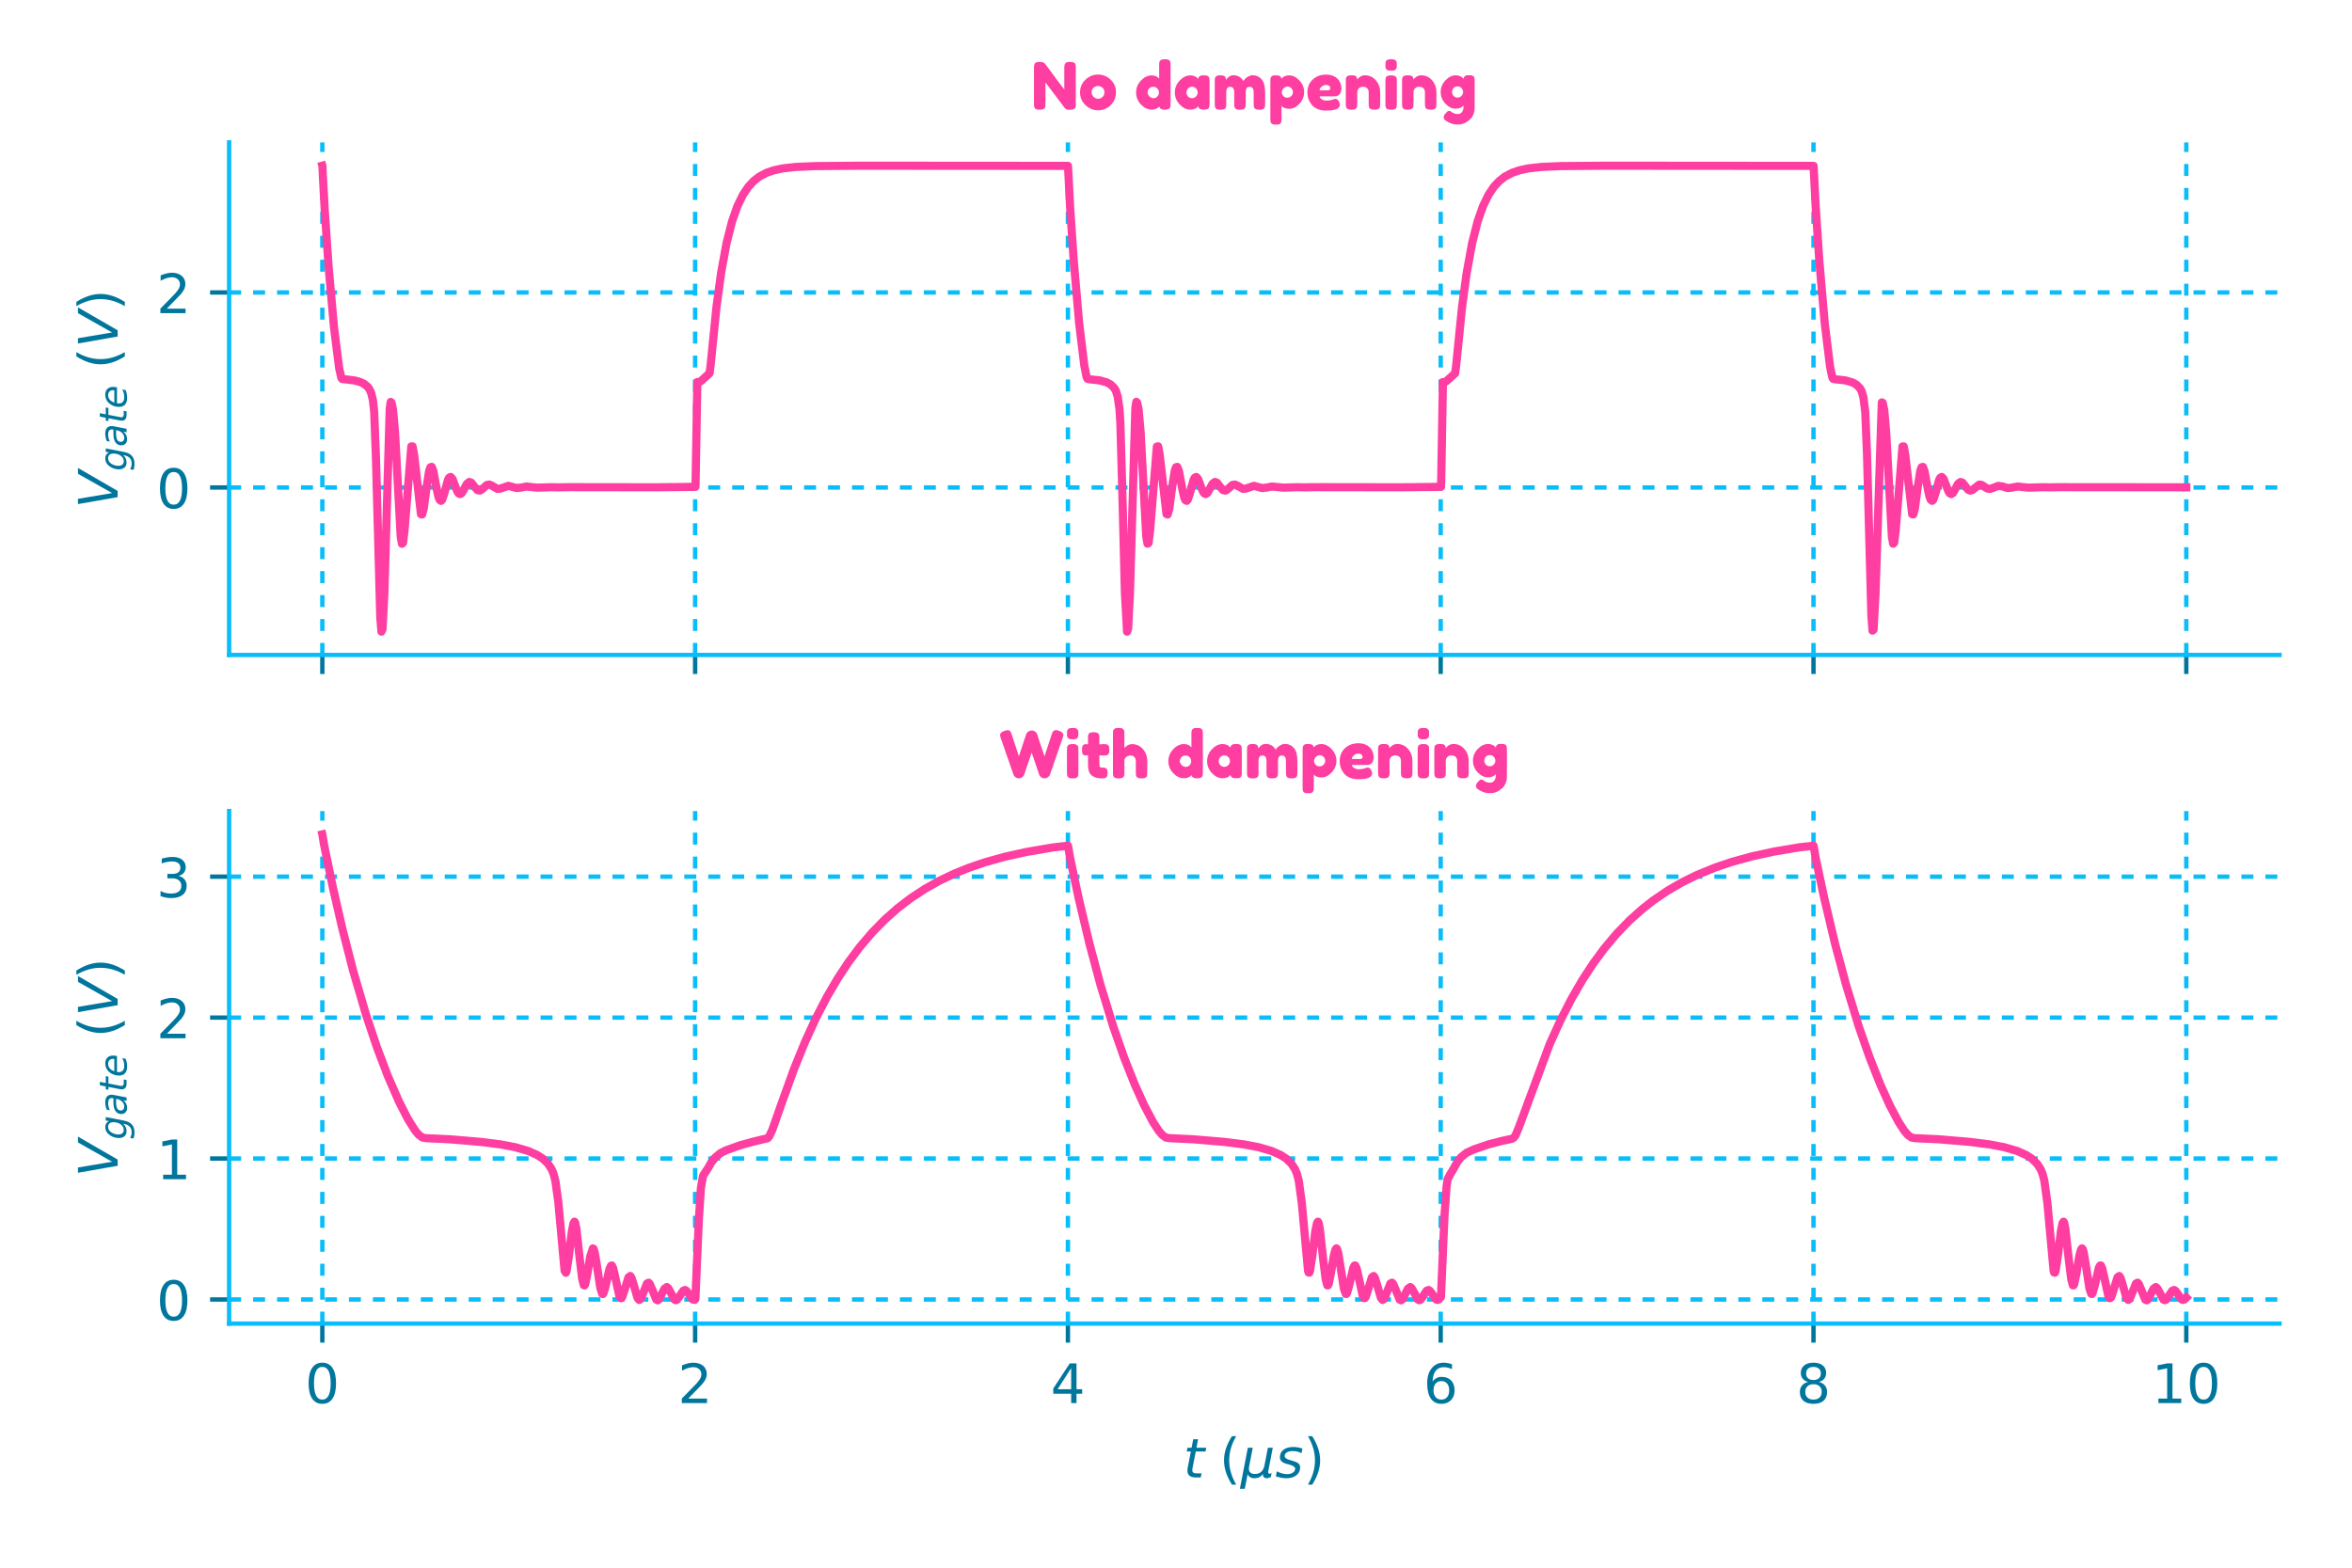 <?xml version="1.0" encoding="utf-8" standalone="no"?>
<!DOCTYPE svg PUBLIC "-//W3C//DTD SVG 1.1//EN"
  "http://www.w3.org/Graphics/SVG/1.1/DTD/svg11.dtd">
<!-- Created with matplotlib (http://matplotlib.org/) -->
<svg height="288pt" version="1.1" viewBox="0 0 432 288" width="432pt" xmlns="http://www.w3.org/2000/svg" xmlns:xlink="http://www.w3.org/1999/xlink">
 <defs>
  <style type="text/css">
*{stroke-linecap:butt;stroke-linejoin:round;}
  </style>
 </defs>
 <g id="figure_1">
  <g id="patch_1">
   <path d="M 0 288 
L 432 288 
L 432 0 
L 0 0 
z
" style="fill:#ffffff;"/>
  </g>
  <g id="axes_1">
   <g id="patch_2">
    <path d="M 42.086 120.32 
L 418.68 120.32 
L 418.68 26.16 
L 42.086 26.16 
z
" style="fill:#ffffff;"/>
   </g>
   <g id="matplotlib.axis_1">
    <g id="xtick_1">
     <g id="line2d_1">
      <path clip-path="url(#pffe7941796)" d="M 59.204 120.32 
L 59.204 26.16 
" style="fill:none;stroke:#08bdf9;stroke-dasharray:2.2,2.2;stroke-dashoffset:0;stroke-width:0.8;"/>
     </g>
     <g id="line2d_2">
      <defs>
       <path d="M 0 0 
L 0 3.5 
" id="m368118d4a5" style="stroke:#01769d;stroke-width:0.8;"/>
      </defs>
      <g>
       <use style="fill:#01769d;stroke:#01769d;stroke-width:0.8;" x="59.204" xlink:href="#m368118d4a5" y="120.32"/>
      </g>
     </g>
    </g>
    <g id="xtick_2">
     <g id="line2d_3">
      <path clip-path="url(#pffe7941796)" d="M 127.676 120.32 
L 127.676 26.16 
" style="fill:none;stroke:#08bdf9;stroke-dasharray:2.2,2.2;stroke-dashoffset:0;stroke-width:0.8;"/>
     </g>
     <g id="line2d_4">
      <g>
       <use style="fill:#01769d;stroke:#01769d;stroke-width:0.8;" x="127.676" xlink:href="#m368118d4a5" y="120.32"/>
      </g>
     </g>
    </g>
    <g id="xtick_3">
     <g id="line2d_5">
      <path clip-path="url(#pffe7941796)" d="M 196.147 120.32 
L 196.147 26.16 
" style="fill:none;stroke:#08bdf9;stroke-dasharray:2.2,2.2;stroke-dashoffset:0;stroke-width:0.8;"/>
     </g>
     <g id="line2d_6">
      <g>
       <use style="fill:#01769d;stroke:#01769d;stroke-width:0.8;" x="196.147" xlink:href="#m368118d4a5" y="120.32"/>
      </g>
     </g>
    </g>
    <g id="xtick_4">
     <g id="line2d_7">
      <path clip-path="url(#pffe7941796)" d="M 264.619 120.32 
L 264.619 26.16 
" style="fill:none;stroke:#08bdf9;stroke-dasharray:2.2,2.2;stroke-dashoffset:0;stroke-width:0.8;"/>
     </g>
     <g id="line2d_8">
      <g>
       <use style="fill:#01769d;stroke:#01769d;stroke-width:0.8;" x="264.619" xlink:href="#m368118d4a5" y="120.32"/>
      </g>
     </g>
    </g>
    <g id="xtick_5">
     <g id="line2d_9">
      <path clip-path="url(#pffe7941796)" d="M 333.09 120.32 
L 333.09 26.16 
" style="fill:none;stroke:#08bdf9;stroke-dasharray:2.2,2.2;stroke-dashoffset:0;stroke-width:0.8;"/>
     </g>
     <g id="line2d_10">
      <g>
       <use style="fill:#01769d;stroke:#01769d;stroke-width:0.8;" x="333.09" xlink:href="#m368118d4a5" y="120.32"/>
      </g>
     </g>
    </g>
    <g id="xtick_6">
     <g id="line2d_11">
      <path clip-path="url(#pffe7941796)" d="M 401.562 120.32 
L 401.562 26.16 
" style="fill:none;stroke:#08bdf9;stroke-dasharray:2.2,2.2;stroke-dashoffset:0;stroke-width:0.8;"/>
     </g>
     <g id="line2d_12">
      <g>
       <use style="fill:#01769d;stroke:#01769d;stroke-width:0.8;" x="401.562" xlink:href="#m368118d4a5" y="120.32"/>
      </g>
     </g>
    </g>
   </g>
   <g id="matplotlib.axis_2">
    <g id="ytick_1">
     <g id="line2d_13">
      <path clip-path="url(#pffe7941796)" d="M 42.086 89.554 
L 418.68 89.554 
" style="fill:none;stroke:#08bdf9;stroke-dasharray:2.2,2.2;stroke-dashoffset:0;stroke-width:0.8;"/>
     </g>
     <g id="line2d_14">
      <defs>
       <path d="M 0 0 
L -3.5 0 
" id="me614ab69d6" style="stroke:#01769d;stroke-width:0.8;"/>
      </defs>
      <g>
       <use style="fill:#01769d;stroke:#01769d;stroke-width:0.8;" x="42.086" xlink:href="#me614ab69d6" y="89.554"/>
      </g>
     </g>
     <g id="text_1">
      <!-- 0 -->
      <defs>
       <path d="M 31.781 66.406 
Q 24.172 66.406 20.328 58.906 
Q 16.5 51.422 16.5 36.375 
Q 16.5 21.391 20.328 13.891 
Q 24.172 6.391 31.781 6.391 
Q 39.453 6.391 43.281 13.891 
Q 47.125 21.391 47.125 36.375 
Q 47.125 51.422 43.281 58.906 
Q 39.453 66.406 31.781 66.406 
M 31.781 74.219 
Q 44.047 74.219 50.516 64.516 
Q 56.984 54.828 56.984 36.375 
Q 56.984 17.969 50.516 8.266 
Q 44.047 -1.422 31.781 -1.422 
Q 19.531 -1.422 13.062 8.266 
Q 6.594 17.969 6.594 36.375 
Q 6.594 54.828 13.062 64.516 
Q 19.531 74.219 31.781 74.219 
" id="DejaVuSans-30"/>
      </defs>
      <g style="fill:#01769d;" transform="translate(28.724 93.353)scale(0.1 -0.1)">
       <use xlink:href="#DejaVuSans-30"/>
      </g>
     </g>
    </g>
    <g id="ytick_2">
     <g id="line2d_15">
      <path clip-path="url(#pffe7941796)" d="M 42.086 53.727 
L 418.68 53.727 
" style="fill:none;stroke:#08bdf9;stroke-dasharray:2.2,2.2;stroke-dashoffset:0;stroke-width:0.8;"/>
     </g>
     <g id="line2d_16">
      <g>
       <use style="fill:#01769d;stroke:#01769d;stroke-width:0.8;" x="42.086" xlink:href="#me614ab69d6" y="53.727"/>
      </g>
     </g>
     <g id="text_2">
      <!-- 2 -->
      <defs>
       <path d="M 19.188 8.297 
L 53.609 8.297 
L 53.609 0 
L 7.328 0 
L 7.328 8.297 
Q 12.938 14.109 22.625 23.891 
Q 32.328 33.688 34.812 36.531 
Q 39.547 41.844 41.422 45.531 
Q 43.312 49.219 43.312 52.781 
Q 43.312 58.594 39.234 62.25 
Q 35.156 65.922 28.609 65.922 
Q 23.969 65.922 18.812 64.312 
Q 13.672 62.703 7.812 59.422 
L 7.812 69.391 
Q 13.766 71.781 18.938 73 
Q 24.125 74.219 28.422 74.219 
Q 39.75 74.219 46.484 68.547 
Q 53.219 62.891 53.219 53.422 
Q 53.219 48.922 51.531 44.891 
Q 49.859 40.875 45.406 35.406 
Q 44.188 33.984 37.641 27.219 
Q 31.109 20.453 19.188 8.297 
" id="DejaVuSans-32"/>
      </defs>
      <g style="fill:#01769d;" transform="translate(28.724 57.526)scale(0.1 -0.1)">
       <use xlink:href="#DejaVuSans-32"/>
      </g>
     </g>
    </g>
    <g id="text_3">
     <!-- $V_{gate}\;(V)$ -->
     <defs>
      <path d="M 20.609 0 
L 7.812 72.906 
L 17.484 72.906 
L 28.078 10.203 
L 63.484 72.906 
L 74.219 72.906 
L 32.078 0 
z
" id="DejaVuSans-Oblique-56"/>
      <path d="M 59.625 54.688 
L 50.297 6.781 
Q 47.609 -7.125 40.016 -13.953 
Q 32.422 -20.797 19.578 -20.797 
Q 14.844 -20.797 10.781 -20.094 
Q 6.734 -19.391 3.219 -17.922 
L 4.891 -9.188 
Q 8.203 -11.328 11.906 -12.344 
Q 15.625 -13.375 19.828 -13.375 
Q 28.375 -13.375 33.859 -8.703 
Q 39.359 -4.047 41.109 4.688 
L 41.891 8.797 
Q 38.141 4.5 33.156 2.25 
Q 28.172 0 22.406 0 
Q 14.109 0 9.344 5.484 
Q 4.594 10.984 4.594 20.609 
Q 4.594 28.172 7.469 35.422 
Q 10.359 42.672 15.578 48.297 
Q 19.047 52 23.656 54 
Q 28.266 56 33.297 56 
Q 38.812 56 42.906 53.438 
Q 47.016 50.875 49.031 46.188 
L 50.594 54.688 
z
M 46.094 34.625 
Q 46.094 41.266 42.969 44.875 
Q 39.844 48.484 34.078 48.484 
Q 30.516 48.484 27.297 47.062 
Q 24.078 45.656 21.781 43.109 
Q 18.062 38.922 15.984 33.234 
Q 13.922 27.547 13.922 21.484 
Q 13.922 14.75 17.062 11.125 
Q 20.219 7.516 26.125 7.516 
Q 34.672 7.516 40.375 15.25 
Q 46.094 23 46.094 34.625 
" id="DejaVuSans-Oblique-67"/>
      <path d="M 53.719 31.203 
L 47.609 0 
L 38.625 0 
L 40.281 8.297 
Q 36.328 3.422 31.266 1 
Q 26.219 -1.422 20.016 -1.422 
Q 13.031 -1.422 8.562 2.844 
Q 4.109 7.125 4.109 13.812 
Q 4.109 23.391 11.75 28.953 
Q 19.391 34.516 32.812 34.516 
L 45.312 34.516 
L 45.797 36.922 
Q 45.906 37.312 45.953 37.766 
Q 46 38.234 46 39.203 
Q 46 43.562 42.453 45.969 
Q 38.922 48.391 32.516 48.391 
Q 28.125 48.391 23.5 47.266 
Q 18.891 46.141 14.016 43.891 
L 15.578 52.203 
Q 20.656 54.109 25.516 55.047 
Q 30.375 56 34.906 56 
Q 44.578 56 49.625 51.797 
Q 54.688 47.609 54.688 39.594 
Q 54.688 37.984 54.438 35.812 
Q 54.203 33.641 53.719 31.203 
M 44 27.484 
L 35.016 27.484 
Q 23.969 27.484 18.672 24.531 
Q 13.375 21.578 13.375 15.375 
Q 13.375 11.078 16.078 8.641 
Q 18.797 6.203 23.578 6.203 
Q 30.906 6.203 36.375 11.453 
Q 41.844 16.703 43.609 25.484 
z
" id="DejaVuSans-Oblique-61"/>
      <path d="M 42.281 54.688 
L 40.922 47.703 
L 23 47.703 
L 17.188 18.016 
Q 16.891 16.359 16.75 15.234 
Q 16.609 14.109 16.609 13.484 
Q 16.609 10.359 18.484 8.938 
Q 20.359 7.516 24.516 7.516 
L 33.594 7.516 
L 32.078 0 
L 23.484 0 
Q 15.484 0 11.547 3.125 
Q 7.625 6.25 7.625 12.594 
Q 7.625 13.719 7.766 15.062 
Q 7.906 16.406 8.203 18.016 
L 14.016 47.703 
L 6.391 47.703 
L 7.812 54.688 
L 15.281 54.688 
L 18.312 70.219 
L 27.297 70.219 
L 24.312 54.688 
z
" id="DejaVuSans-Oblique-74"/>
      <path d="M 48.094 32.234 
Q 48.25 33.016 48.312 33.844 
Q 48.391 34.672 48.391 35.5 
Q 48.391 41.453 44.891 44.922 
Q 41.406 48.391 35.406 48.391 
Q 28.719 48.391 23.578 44.156 
Q 18.453 39.938 15.828 32.172 
z
M 55.906 25.203 
L 14.109 25.203 
Q 13.812 23.344 13.719 22.266 
Q 13.625 21.188 13.625 20.406 
Q 13.625 13.625 17.797 9.906 
Q 21.969 6.203 29.594 6.203 
Q 35.453 6.203 40.672 7.516 
Q 45.906 8.844 50.391 11.375 
L 48.688 2.484 
Q 43.844 0.531 38.688 -0.438 
Q 33.547 -1.422 28.219 -1.422 
Q 16.844 -1.422 10.719 4.016 
Q 4.594 9.469 4.594 19.484 
Q 4.594 28.031 7.641 35.375 
Q 10.688 42.719 16.609 48.484 
Q 20.406 52.094 25.656 54.047 
Q 30.906 56 36.812 56 
Q 46.094 56 51.578 50.438 
Q 57.078 44.875 57.078 35.5 
Q 57.078 33.25 56.781 30.688 
Q 56.5 28.125 55.906 25.203 
" id="DejaVuSans-Oblique-65"/>
      <path d="M 31 75.875 
Q 24.469 64.656 21.281 53.656 
Q 18.109 42.672 18.109 31.391 
Q 18.109 20.125 21.312 9.062 
Q 24.516 -2 31 -13.188 
L 23.188 -13.188 
Q 15.875 -1.703 12.234 9.375 
Q 8.594 20.453 8.594 31.391 
Q 8.594 42.281 12.203 53.312 
Q 15.828 64.359 23.188 75.875 
z
" id="DejaVuSans-28"/>
      <path d="M 8.016 75.875 
L 15.828 75.875 
Q 23.141 64.359 26.781 53.312 
Q 30.422 42.281 30.422 31.391 
Q 30.422 20.453 26.781 9.375 
Q 23.141 -1.703 15.828 -13.188 
L 8.016 -13.188 
Q 14.5 -2 17.703 9.062 
Q 20.906 20.125 20.906 31.391 
Q 20.906 42.672 17.703 53.656 
Q 14.5 64.656 8.016 75.875 
" id="DejaVuSans-29"/>
     </defs>
     <g style="fill:#01769d;" transform="translate(21.623 93.39)rotate(-90)scale(0.1 -0.1)">
      <use transform="translate(0 0.125)" xlink:href="#DejaVuSans-Oblique-56"/>
      <use transform="translate(68.408 -16.281)scale(0.7)" xlink:href="#DejaVuSans-Oblique-67"/>
      <use transform="translate(112.842 -16.281)scale(0.7)" xlink:href="#DejaVuSans-Oblique-61"/>
      <use transform="translate(155.737 -16.281)scale(0.7)" xlink:href="#DejaVuSans-Oblique-74"/>
      <use transform="translate(183.184 -16.281)scale(0.7)" xlink:href="#DejaVuSans-Oblique-65"/>
      <use transform="translate(256.044 0.125)" xlink:href="#DejaVuSans-28"/>
      <use transform="translate(295.057 0.125)" xlink:href="#DejaVuSans-Oblique-56"/>
      <use transform="translate(363.465 0.125)" xlink:href="#DejaVuSans-29"/>
     </g>
    </g>
   </g>
   <g id="line2d_17">
    <path clip-path="url(#pffe7941796)" d="M 59.204 30.44 
L 59.227 30.523 
L 59.296 32.148 
L 59.634 38.464 
L 60.354 48.985 
L 61.357 60.24 
L 62.299 67.667 
L 62.688 69.409 
L 62.864 69.635 
L 63.483 69.694 
L 65.154 69.9 
L 66.157 70.174 
L 66.826 70.492 
L 67.495 71.026 
L 67.829 71.455 
L 68.163 72.147 
L 68.498 73.523 
L 68.729 75.675 
L 69.038 83.597 
L 69.85 113.409 
L 70.061 116.032 
L 70.254 115.616 
L 70.596 109.017 
L 71.585 75.095 
L 71.761 73.839 
L 71.905 73.947 
L 72.183 75.213 
L 72.564 79.5 
L 73.599 98.576 
L 73.83 99.895 
L 74.023 99.729 
L 74.301 97.451 
L 75.549 82.019 
L 75.778 82.004 
L 76.073 83.647 
L 77.321 94.46 
L 77.533 94.516 
L 77.823 93.466 
L 78.375 89.316 
L 78.835 86.45 
L 79.058 85.837 
L 79.297 85.773 
L 79.602 86.57 
L 80.139 89.462 
L 80.527 91.276 
L 80.736 91.802 
L 80.996 92.013 
L 81.187 91.855 
L 81.544 90.834 
L 82.287 88.137 
L 82.494 87.763 
L 82.769 87.616 
L 83.107 87.973 
L 83.64 89.397 
L 84.045 90.373 
L 84.261 90.655 
L 84.501 90.769 
L 84.821 90.571 
L 85.211 89.888 
L 85.743 88.897 
L 86.198 88.541 
L 86.57 88.669 
L 87.108 89.365 
L 87.699 90.039 
L 88.122 90.132 
L 88.519 89.899 
L 89.425 89.095 
L 89.883 89.017 
L 90.303 89.196 
L 91.361 89.808 
L 91.877 89.768 
L 93.385 89.254 
L 94.119 89.457 
L 94.87 89.66 
L 95.654 89.581 
L 96.725 89.378 
L 97.715 89.497 
L 98.742 89.587 
L 101.281 89.51 
L 102.634 89.533 
L 104.597 89.502 
L 106.77 89.505 
L 111.494 89.512 
L 120.521 89.524 
L 127.731 89.441 
L 127.774 87.924 
L 128.082 70.182 
L 128.126 70.201 
L 128.316 70.246 
L 128.73 70.025 
L 130.324 68.577 
L 130.531 66.997 
L 131.588 56.474 
L 132.444 50.159 
L 133.447 44.665 
L 134.45 40.706 
L 135.453 37.85 
L 136.456 35.79 
L 137.459 34.302 
L 138.462 33.228 
L 139.465 32.453 
L 140.802 31.743 
L 142.14 31.284 
L 143.811 30.93 
L 146.152 30.669 
L 149.829 30.509 
L 157.853 30.445 
L 196.163 30.472 
L 196.215 31.484 
L 196.541 37.856 
L 197.195 47.612 
L 198.198 59.253 
L 199.163 67.171 
L 199.582 69.281 
L 199.743 69.596 
L 200.087 69.675 
L 201.944 69.871 
L 203.281 70.246 
L 203.95 70.608 
L 204.619 71.238 
L 204.953 71.778 
L 205.287 72.83 
L 205.622 75.162 
L 205.792 77.893 
L 206.21 92.865 
L 206.616 108.852 
L 207.012 116.04 
L 207.205 115.537 
L 207.545 108.875 
L 208.539 74.958 
L 208.712 73.821 
L 208.851 73.949 
L 209.128 75.207 
L 209.495 79.273 
L 210.537 98.529 
L 210.766 99.882 
L 210.957 99.765 
L 211.239 97.511 
L 212.483 82.048 
L 212.717 81.999 
L 213.015 83.632 
L 214.252 94.432 
L 214.469 94.523 
L 214.763 93.486 
L 215.317 89.334 
L 215.773 86.475 
L 215.994 85.851 
L 216.237 85.772 
L 216.544 86.566 
L 217.1 89.556 
L 217.51 91.403 
L 217.719 91.876 
L 217.965 92.013 
L 218.147 91.828 
L 218.486 90.841 
L 219.244 88.105 
L 219.455 87.744 
L 219.734 87.624 
L 220.065 88.002 
L 220.709 89.745 
L 220.989 90.374 
L 221.208 90.657 
L 221.449 90.769 
L 221.767 90.568 
L 222.158 89.882 
L 222.693 88.888 
L 223.151 88.541 
L 223.521 88.675 
L 224.058 89.374 
L 224.651 90.044 
L 225.072 90.131 
L 225.467 89.896 
L 226.368 89.095 
L 226.827 89.017 
L 227.246 89.196 
L 228.3 89.807 
L 228.816 89.769 
L 230.325 89.254 
L 231.062 89.456 
L 231.798 89.658 
L 232.578 89.586 
L 233.579 89.383 
L 234.475 89.461 
L 235.674 89.588 
L 238.22 89.509 
L 239.585 89.533 
L 241.543 89.502 
L 243.715 89.505 
L 248.438 89.512 
L 257.465 89.524 
L 264.675 89.441 
L 264.717 87.925 
L 265.025 70.183 
L 265.069 70.2 
L 265.259 70.246 
L 265.673 70.025 
L 267.267 68.576 
L 267.475 66.994 
L 268.528 56.503 
L 269.381 50.197 
L 270.384 44.692 
L 271.387 40.726 
L 272.39 37.865 
L 273.393 35.8 
L 274.396 34.309 
L 275.399 33.233 
L 276.402 32.456 
L 277.74 31.746 
L 279.077 31.285 
L 280.749 30.931 
L 283.089 30.669 
L 286.767 30.509 
L 294.791 30.445 
L 333.107 30.475 
L 333.159 31.502 
L 333.491 37.962 
L 334.16 47.914 
L 335.163 59.47 
L 336.124 67.28 
L 336.536 69.311 
L 336.699 69.606 
L 337.056 69.677 
L 338.923 69.877 
L 340.26 70.261 
L 340.929 70.633 
L 341.597 71.284 
L 341.932 71.852 
L 342.266 73.026 
L 342.6 75.695 
L 342.921 83.406 
L 343.723 113.073 
L 343.929 115.852 
L 344.126 115.669 
L 344.475 109.239 
L 345.639 73.921 
L 345.805 74 
L 346.093 75.369 
L 346.457 79.597 
L 347.489 98.589 
L 347.721 99.885 
L 347.914 99.696 
L 348.19 97.412 
L 349.439 82.018 
L 349.667 82.016 
L 349.96 83.662 
L 351.213 94.464 
L 351.423 94.506 
L 351.711 93.452 
L 352.263 89.309 
L 352.724 86.444 
L 352.947 85.837 
L 353.185 85.778 
L 353.489 86.576 
L 354.136 90.067 
L 354.413 91.272 
L 354.622 91.799 
L 354.882 92.01 
L 355.073 91.853 
L 355.431 90.832 
L 356.171 88.144 
L 356.378 87.768 
L 356.653 87.617 
L 356.991 87.971 
L 357.523 89.388 
L 357.931 90.371 
L 358.147 90.653 
L 358.387 90.768 
L 358.706 90.571 
L 359.097 89.89 
L 359.627 88.9 
L 360.082 88.543 
L 360.455 88.669 
L 360.815 89.105 
L 361.432 89.92 
L 361.86 90.138 
L 362.289 89.995 
L 363.549 89.018 
L 363.953 89.068 
L 364.634 89.519 
L 365.032 89.749 
L 365.494 89.822 
L 366.033 89.65 
L 367.015 89.261 
L 367.72 89.351 
L 368.759 89.66 
L 369.543 89.58 
L 370.621 89.378 
L 371.604 89.498 
L 372.63 89.587 
L 375.169 89.51 
L 376.508 89.534 
L 378.461 89.5 
L 380.579 89.508 
L 384.974 89.508 
L 400.688 89.527 
L 401.562 89.527 
L 401.562 89.527 
" style="fill:none;stroke:#fe3ea0;stroke-linecap:square;stroke-width:1.5;"/>
   </g>
   <g id="patch_3">
    <path d="M 42.086 120.32 
L 42.086 26.16 
" style="fill:none;stroke:#08bdf9;stroke-linecap:square;stroke-linejoin:miter;stroke-width:0.8;"/>
   </g>
   <g id="patch_4">
    <path d="M 42.086 120.32 
L 418.68 120.32 
" style="fill:none;stroke:#08bdf9;stroke-linecap:square;stroke-linejoin:miter;stroke-width:0.8;"/>
   </g>
   <g id="text_4">
    <!-- No dampening -->
    <defs>
     <path d="M 50.406 68.5 
Q 52.297 72 54.188 72.594 
Q 56.094 73.203 58.938 73.203 
Q 61.797 73.203 63.547 72.703 
Q 65.297 72.203 66.141 71.5 
Q 67 70.797 67.406 69.406 
Q 68 67.797 68 64.297 
L 68 8.797 
Q 68 6.406 67.844 5.297 
Q 67.703 4.203 66.906 2.703 
Q 65.5 0 59.094 0 
Q 55.203 0 53.703 0.594 
Q 52.203 1.203 51.203 2.5 
Q 28.703 32.5 21.594 41.703 
L 21.594 8.797 
Q 21.594 6.406 21.438 5.297 
Q 21.297 4.203 20.5 2.703 
Q 19.094 0 12.703 0 
Q 6.5 0 5.094 2.703 
Q 4.297 4.203 4.141 5.391 
Q 4 6.594 4 8.906 
L 4 64.703 
Q 4 68.5 4.953 70.25 
Q 5.906 72 7.797 72.594 
Q 9.703 73.203 12.703 73.203 
Q 15.703 73.203 17.453 72.641 
Q 19.203 72.094 19.906 71.406 
Q 20.297 71.094 22.203 68.797 
Q 43.297 40.094 50.406 30.906 
L 50.406 64.703 
Q 50.406 68.5 52.297 72 
" id="FredokaOne-Regular-4e"/>
     <path d="M 2.5 26.297 
Q 2.5 38.297 10.891 46.094 
Q 19.297 53.906 30.094 53.906 
Q 40.906 53.906 49.203 46.156 
Q 57.5 38.406 57.5 26.406 
Q 57.5 18.094 53.203 11.641 
Q 48.906 5.203 42.75 2.141 
Q 36.594 -0.906 30 -0.906 
Q 23.406 -0.906 17.203 2.344 
Q 11 5.594 6.75 11.938 
Q 2.5 18.297 2.5 26.297 
z
M 20.203 21.594 
Q 26.594 16.703 29.891 16.703 
Q 33.203 16.703 36.5 19.203 
Q 39.797 21.703 39.797 26.594 
Q 39.797 31.5 36.688 33.891 
Q 33.594 36.297 30 36.297 
Q 26.406 36.297 23.297 33.797 
Q 20.203 31.297 20.203 26.438 
Q 20.203 21.594 26.594 16.703 
" id="FredokaOne-Regular-6f"/>
     <path id="FredokaOne-Regular-20"/>
     <path d="M 38.594 73.203 
Q 40.094 76.094 42 76.688 
Q 43.906 77.297 47.047 77.297 
Q 50.203 77.297 52.094 76.688 
Q 54 76.094 54.75 74.594 
Q 55.5 73.094 55.641 71.938 
Q 55.797 70.797 55.797 68.5 
L 55.797 8.797 
Q 55.797 6.5 55.641 5.344 
Q 55.5 4.203 54.703 2.797 
Q 53.203 0.094 46.25 0.094 
Q 39.297 0.094 38.5 5 
Q 34.297 0.203 26.797 0.203 
Q 17.797 0.203 10.391 8.047 
Q 3 15.906 3 26.344 
Q 3 36.797 10.453 44.688 
Q 17.906 52.594 26.797 52.594 
Q 34.203 52.594 38.297 47.594 
L 38.297 68.594 
Q 38.297 70.906 38.438 72.047 
Q 38.594 73.203 40.094 76.094 
M 20.5 23 
Q 25.703 17.594 29.391 17.594 
Q 33.094 17.594 35.547 20.297 
Q 38 23 38 26.25 
Q 38 29.5 35.641 32.297 
Q 33.297 35.094 29.297 35.094 
Q 25.297 35.094 22.891 32.344 
Q 20.5 29.594 20.5 26.297 
Q 20.5 23 25.703 17.594 
" id="FredokaOne-Regular-64"/>
     <path d="M 38.203 47.094 
Q 38.797 52.703 46.094 52.703 
Q 50 52.703 51.891 52.094 
Q 53.797 51.5 54.547 50 
Q 55.297 48.5 55.438 47.344 
Q 55.594 46.203 55.594 43.906 
L 55.594 8.906 
Q 55.594 6.594 55.438 5.438 
Q 55.297 4.297 54.594 2.797 
Q 53.203 0.203 47.75 0.203 
Q 42.297 0.203 40.438 1.547 
Q 38.594 2.906 38.297 5.5 
Q 34.594 0.203 25.938 0.203 
Q 17.297 0.203 9.891 8.094 
Q 2.5 16 2.5 26.453 
Q 2.5 36.906 9.953 44.75 
Q 17.406 52.594 26.297 52.594 
Q 29.703 52.594 32.5 51.391 
Q 35.297 50.203 36.391 49.141 
Q 37.5 48.094 38.203 47.094 
M 20 29.594 
Q 20 23 22.594 20.344 
Q 25.203 17.703 28.891 17.703 
Q 32.594 17.703 35.047 20.391 
Q 37.5 23.094 37.5 26.344 
Q 37.5 29.594 35.141 32.391 
Q 32.797 35.203 28.844 35.203 
Q 24.906 35.203 22.453 32.391 
Q 20 29.594 20 23 
" id="FredokaOne-Regular-61"/>
     <path d="M 21.203 45.703 
Q 25.906 52.797 32.5 52.797 
Q 42.703 52.797 47.703 44.094 
Q 48.797 45.594 50.344 47.25 
Q 51.906 48.906 55.297 50.844 
Q 58.703 52.797 62.297 52.797 
Q 70.297 52.797 75.688 46.641 
Q 81.094 40.5 81.094 26.297 
L 81.094 8.797 
Q 81.094 6.5 80.938 5.344 
Q 80.797 4.203 80 2.703 
Q 78.703 0 72.297 0 
Q 66 0 64.594 2.797 
Q 63.906 4.297 63.75 5.438 
Q 63.594 6.594 63.594 8.906 
L 63.594 26.406 
Q 63.594 35.094 57.406 35.094 
Q 53.906 35.094 52.656 32.797 
Q 51.406 30.5 51.406 26.297 
L 51.406 8.797 
Q 51.406 6.406 51.25 5.297 
Q 51.094 4.203 50.297 2.703 
Q 48.906 0 42.5 0 
Q 36.203 0 34.797 2.797 
Q 34.094 4.297 33.938 5.438 
Q 33.797 6.594 33.797 8.906 
L 33.797 26.406 
Q 33.797 35.094 27.594 35.094 
Q 21.594 35.094 21.594 26.406 
L 21.594 8.703 
Q 21.594 6.406 21.438 5.25 
Q 21.297 4.094 20.5 2.594 
Q 19 0 12.703 0 
Q 6.406 0 5 2.703 
Q 4.297 4.203 4.141 5.297 
Q 4 6.406 4 8.797 
L 4 44 
Q 4 46.297 4.141 47.438 
Q 4.297 48.594 5.094 50 
Q 6.594 52.703 12.188 52.703 
Q 17.797 52.703 19.5 50.891 
Q 21.203 49.094 21.203 45.703 
" id="FredokaOne-Regular-6d"/>
     <path d="M 4 -14.297 
L 4 44.094 
Q 4 46.406 4.141 47.5 
Q 4.297 48.594 5 50 
Q 6.406 52.703 11.703 52.703 
Q 17 52.703 18.844 51.344 
Q 20.703 50 21 47.406 
Q 24.797 52.594 32.938 52.594 
Q 41.094 52.594 48.391 44.891 
Q 55.703 37.203 55.703 27 
Q 55.703 16.797 48.453 9.094 
Q 41.203 1.406 33 1.406 
Q 24.797 1.406 21.094 6 
L 21.094 -14.203 
Q 21.094 -16.5 20.938 -17.594 
Q 20.797 -18.703 20.047 -20.141 
Q 19.297 -21.594 17.5 -22.188 
Q 15.703 -22.797 12.594 -22.797 
Q 9.5 -22.797 7.641 -22.188 
Q 5.797 -21.594 5.047 -20.188 
Q 4.297 -18.797 4.141 -17.688 
Q 4 -16.594 4 -14.297 
M 26.094 35.5 
Q 21.5 30.094 21.5 26.891 
Q 21.5 23.703 23.844 21.047 
Q 26.203 18.406 29.844 18.406 
Q 33.5 18.406 36.047 21 
Q 38.594 23.594 38.594 26.891 
Q 38.594 30.203 36.188 32.844 
Q 33.797 35.5 29.938 35.5 
Q 26.094 35.5 21.5 30.094 
" id="FredokaOne-Regular-70"/>
     <path d="M 54.797 38.797 
Q 54.797 26.5 51.75 23.547 
Q 48.703 20.594 45 20.594 
L 21.297 20.594 
Q 21.297 17.797 24.594 15.891 
Q 27.906 14 31.203 14 
Q 37 14 40.297 15.203 
L 41.406 15.594 
Q 43.797 16.703 45.406 16.703 
Q 48.594 16.703 50.906 12.203 
Q 52.203 9.5 52.203 7.594 
Q 52.203 -1.297 30.906 -1.297 
Q 23.5 -1.297 17.75 1.25 
Q 12 3.797 8.797 8 
Q 2.5 16.094 2.5 26.094 
Q 2.5 38.703 10.641 46.25 
Q 18.797 53.797 31 53.797 
Q 44.906 53.797 51.406 44 
Q 54.797 38.797 54.797 26.5 
M 33.703 29.703 
Q 37.5 29.703 37.5 32.906 
Q 37.5 35.203 35.75 36.594 
Q 34 38 30.75 38 
Q 27.5 38 24.297 35.344 
Q 21.094 32.703 21.094 29.703 
z
" id="FredokaOne-Regular-65"/>
     <path d="M 33.297 52.703 
Q 43.297 52.703 49.938 45.047 
Q 56.594 37.406 56.594 26.406 
L 56.594 8.797 
Q 56.594 6.5 56.438 5.344 
Q 56.297 4.203 55.594 2.797 
Q 54.203 0.094 47.797 0.094 
Q 40.703 0.094 39.594 3.797 
Q 39 5.5 39 8.906 
L 39 26.5 
Q 39 30.594 36.641 32.891 
Q 34.297 35.203 30.344 35.203 
Q 26.406 35.203 23.953 32.797 
Q 21.5 30.406 21.5 26.5 
L 21.5 8.797 
Q 21.5 6.5 21.344 5.344 
Q 21.203 4.203 20.406 2.797 
Q 19.094 0.094 12.703 0.094 
Q 6.406 0.094 5 2.797 
Q 4.297 4.297 4.141 5.438 
Q 4 6.594 4 8.906 
L 4 44.297 
Q 4 46.5 4.141 47.641 
Q 4.297 48.797 5.094 50.203 
Q 6.5 52.703 12.797 52.703 
Q 18.906 52.703 20.297 50.406 
Q 21.297 48.703 21.297 46.297 
Q 21.703 47 23.094 48.297 
Q 24.5 49.594 25.797 50.406 
Q 29.203 52.703 33.297 52.703 
" id="FredokaOne-Regular-6e"/>
     <path d="M 4 43.906 
Q 4 46.203 4.141 47.344 
Q 4.297 48.5 5 50 
Q 6.406 52.594 12.797 52.594 
Q 17.594 52.594 19.594 50.906 
Q 21.297 49.5 21.406 46.594 
Q 21.5 45.594 21.5 43.703 
L 21.5 8.703 
Q 21.5 6.406 21.344 5.25 
Q 21.203 4.094 20.406 2.594 
Q 19.094 0 12.703 0 
Q 6.406 0 5 2.703 
Q 4.297 4.203 4.141 5.297 
Q 4 6.406 4 8.797 
z
M 21.203 63.906 
Q 19.703 61 17.797 60.391 
Q 15.906 59.797 12.75 59.797 
Q 9.594 59.797 7.688 60.391 
Q 5.797 61 5.047 62.5 
Q 4.297 64 4.141 65.141 
Q 4 66.297 4 68.594 
Q 4 70.906 4.141 72.047 
Q 4.297 73.203 5 74.594 
Q 6.406 77.297 12.797 77.297 
Q 19.094 77.297 20.406 74.594 
Q 21.203 73.094 21.344 71.938 
Q 21.5 70.797 21.5 68.5 
Q 21.5 66.203 21.344 65.047 
Q 21.203 63.906 19.703 61 
" id="FredokaOne-Regular-69"/>
     <path d="M 37.406 6.594 
Q 33.594 1.594 25.297 1.594 
Q 17 1.594 9.75 9.25 
Q 2.5 16.906 2.5 27.094 
Q 2.5 37.297 9.797 45 
Q 17.094 52.703 25.797 52.703 
Q 29.203 52.703 32 51.453 
Q 34.797 50.203 35.844 49.141 
Q 36.906 48.094 37.5 47.203 
Q 37.797 50 39.547 51.453 
Q 41.297 52.906 45.188 52.906 
Q 49.094 52.906 50.891 52.297 
Q 52.703 51.703 53.453 50.25 
Q 54.203 48.797 54.344 47.688 
Q 54.5 46.594 54.5 44.297 
L 54.5 2.906 
Q 54.5 -8.594 46.5 -15.641 
Q 38.5 -22.703 28.5 -22.703 
Q 20.906 -22.703 14 -19 
Q 7.094 -15.297 7.094 -12.297 
Q 7.094 -8.406 10.094 -5.406 
Q 12 -3.297 13.047 -2.5 
Q 14.094 -1.703 15.5 -1.703 
Q 16.906 -1.703 18.406 -2.906 
Q 23.203 -6.594 28.797 -6.594 
Q 32.594 -6.594 35 -3.594 
Q 37.406 -0.594 37.406 3.594 
z
M 19.594 30.297 
Q 19.594 23.797 22.141 21.188 
Q 24.703 18.594 28.344 18.594 
Q 32 18.594 34.391 21.25 
Q 36.797 23.906 36.797 27.047 
Q 36.797 30.203 34.5 32.953 
Q 32.203 35.703 28.297 35.703 
Q 24.406 35.703 22 33 
Q 19.594 30.297 19.594 23.797 
" id="FredokaOne-Regular-67"/>
    </defs>
    <g style="fill:#fe3ea0;" transform="translate(189.435 20.16)scale(0.12 -0.12)">
     <use xlink:href="#FredokaOne-Regular-4e"/>
     <use x="72" xlink:href="#FredokaOne-Regular-6f"/>
     <use x="132" xlink:href="#FredokaOne-Regular-20"/>
     <use x="157.3" xlink:href="#FredokaOne-Regular-64"/>
     <use x="217.1" xlink:href="#FredokaOne-Regular-61"/>
     <use x="276.7" xlink:href="#FredokaOne-Regular-6d"/>
     <use x="361.8" xlink:href="#FredokaOne-Regular-70"/>
     <use x="420" xlink:href="#FredokaOne-Regular-65"/>
     <use x="477.3" xlink:href="#FredokaOne-Regular-6e"/>
     <use x="537.9" xlink:href="#FredokaOne-Regular-69"/>
     <use x="563.4" xlink:href="#FredokaOne-Regular-6e"/>
     <use x="624" xlink:href="#FredokaOne-Regular-67"/>
    </g>
   </g>
  </g>
  <g id="axes_2">
   <g id="patch_5">
    <path d="M 42.086 243.16 
L 418.68 243.16 
L 418.68 149 
L 42.086 149 
z
" style="fill:#ffffff;"/>
   </g>
   <g id="matplotlib.axis_3">
    <g id="xtick_7">
     <g id="line2d_18">
      <path clip-path="url(#p5947393e86)" d="M 59.204 243.16 
L 59.204 149 
" style="fill:none;stroke:#08bdf9;stroke-dasharray:2.2,2.2;stroke-dashoffset:0;stroke-width:0.8;"/>
     </g>
     <g id="line2d_19">
      <g>
       <use style="fill:#01769d;stroke:#01769d;stroke-width:0.8;" x="59.204" xlink:href="#m368118d4a5" y="243.16"/>
      </g>
     </g>
     <g id="text_5">
      <!-- 0 -->
      <g style="fill:#01769d;" transform="translate(56.023 257.758)scale(0.1 -0.1)">
       <use xlink:href="#DejaVuSans-30"/>
      </g>
     </g>
    </g>
    <g id="xtick_8">
     <g id="line2d_20">
      <path clip-path="url(#p5947393e86)" d="M 127.676 243.16 
L 127.676 149 
" style="fill:none;stroke:#08bdf9;stroke-dasharray:2.2,2.2;stroke-dashoffset:0;stroke-width:0.8;"/>
     </g>
     <g id="line2d_21">
      <g>
       <use style="fill:#01769d;stroke:#01769d;stroke-width:0.8;" x="127.676" xlink:href="#m368118d4a5" y="243.16"/>
      </g>
     </g>
     <g id="text_6">
      <!-- 2 -->
      <g style="fill:#01769d;" transform="translate(124.494 257.758)scale(0.1 -0.1)">
       <use xlink:href="#DejaVuSans-32"/>
      </g>
     </g>
    </g>
    <g id="xtick_9">
     <g id="line2d_22">
      <path clip-path="url(#p5947393e86)" d="M 196.147 243.16 
L 196.147 149 
" style="fill:none;stroke:#08bdf9;stroke-dasharray:2.2,2.2;stroke-dashoffset:0;stroke-width:0.8;"/>
     </g>
     <g id="line2d_23">
      <g>
       <use style="fill:#01769d;stroke:#01769d;stroke-width:0.8;" x="196.147" xlink:href="#m368118d4a5" y="243.16"/>
      </g>
     </g>
     <g id="text_7">
      <!-- 4 -->
      <defs>
       <path d="M 37.797 64.312 
L 12.891 25.391 
L 37.797 25.391 
z
M 35.203 72.906 
L 47.609 72.906 
L 47.609 25.391 
L 58.016 25.391 
L 58.016 17.188 
L 47.609 17.188 
L 47.609 0 
L 37.797 0 
L 37.797 17.188 
L 4.891 17.188 
L 4.891 26.703 
z
" id="DejaVuSans-34"/>
      </defs>
      <g style="fill:#01769d;" transform="translate(192.966 257.758)scale(0.1 -0.1)">
       <use xlink:href="#DejaVuSans-34"/>
      </g>
     </g>
    </g>
    <g id="xtick_10">
     <g id="line2d_24">
      <path clip-path="url(#p5947393e86)" d="M 264.619 243.16 
L 264.619 149 
" style="fill:none;stroke:#08bdf9;stroke-dasharray:2.2,2.2;stroke-dashoffset:0;stroke-width:0.8;"/>
     </g>
     <g id="line2d_25">
      <g>
       <use style="fill:#01769d;stroke:#01769d;stroke-width:0.8;" x="264.619" xlink:href="#m368118d4a5" y="243.16"/>
      </g>
     </g>
     <g id="text_8">
      <!-- 6 -->
      <defs>
       <path d="M 33.016 40.375 
Q 26.375 40.375 22.484 35.828 
Q 18.609 31.297 18.609 23.391 
Q 18.609 15.531 22.484 10.953 
Q 26.375 6.391 33.016 6.391 
Q 39.656 6.391 43.531 10.953 
Q 47.406 15.531 47.406 23.391 
Q 47.406 31.297 43.531 35.828 
Q 39.656 40.375 33.016 40.375 
M 52.594 71.297 
L 52.594 62.312 
Q 48.875 64.062 45.094 64.984 
Q 41.312 65.922 37.594 65.922 
Q 27.828 65.922 22.672 59.328 
Q 17.531 52.734 16.797 39.406 
Q 19.672 43.656 24.016 45.922 
Q 28.375 48.188 33.594 48.188 
Q 44.578 48.188 50.953 41.516 
Q 57.328 34.859 57.328 23.391 
Q 57.328 12.156 50.688 5.359 
Q 44.047 -1.422 33.016 -1.422 
Q 20.359 -1.422 13.672 8.266 
Q 6.984 17.969 6.984 36.375 
Q 6.984 53.656 15.188 63.938 
Q 23.391 74.219 37.203 74.219 
Q 40.922 74.219 44.703 73.484 
Q 48.484 72.75 52.594 71.297 
" id="DejaVuSans-36"/>
      </defs>
      <g style="fill:#01769d;" transform="translate(261.438 257.758)scale(0.1 -0.1)">
       <use xlink:href="#DejaVuSans-36"/>
      </g>
     </g>
    </g>
    <g id="xtick_11">
     <g id="line2d_26">
      <path clip-path="url(#p5947393e86)" d="M 333.09 243.16 
L 333.09 149 
" style="fill:none;stroke:#08bdf9;stroke-dasharray:2.2,2.2;stroke-dashoffset:0;stroke-width:0.8;"/>
     </g>
     <g id="line2d_27">
      <g>
       <use style="fill:#01769d;stroke:#01769d;stroke-width:0.8;" x="333.09" xlink:href="#m368118d4a5" y="243.16"/>
      </g>
     </g>
     <g id="text_9">
      <!-- 8 -->
      <defs>
       <path d="M 31.781 34.625 
Q 24.75 34.625 20.719 30.859 
Q 16.703 27.094 16.703 20.516 
Q 16.703 13.922 20.719 10.156 
Q 24.75 6.391 31.781 6.391 
Q 38.812 6.391 42.859 10.172 
Q 46.922 13.969 46.922 20.516 
Q 46.922 27.094 42.891 30.859 
Q 38.875 34.625 31.781 34.625 
M 21.922 38.812 
Q 15.578 40.375 12.031 44.719 
Q 8.5 49.078 8.5 55.328 
Q 8.5 64.062 14.719 69.141 
Q 20.953 74.219 31.781 74.219 
Q 42.672 74.219 48.875 69.141 
Q 55.078 64.062 55.078 55.328 
Q 55.078 49.078 51.531 44.719 
Q 48 40.375 41.703 38.812 
Q 48.828 37.156 52.797 32.312 
Q 56.781 27.484 56.781 20.516 
Q 56.781 9.906 50.312 4.234 
Q 43.844 -1.422 31.781 -1.422 
Q 19.734 -1.422 13.25 4.234 
Q 6.781 9.906 6.781 20.516 
Q 6.781 27.484 10.781 32.312 
Q 14.797 37.156 21.922 38.812 
M 18.312 54.391 
Q 18.312 48.734 21.844 45.562 
Q 25.391 42.391 31.781 42.391 
Q 38.141 42.391 41.719 45.562 
Q 45.312 48.734 45.312 54.391 
Q 45.312 60.062 41.719 63.234 
Q 38.141 66.406 31.781 66.406 
Q 25.391 66.406 21.844 63.234 
Q 18.312 60.062 18.312 54.391 
" id="DejaVuSans-38"/>
      </defs>
      <g style="fill:#01769d;" transform="translate(329.909 257.758)scale(0.1 -0.1)">
       <use xlink:href="#DejaVuSans-38"/>
      </g>
     </g>
    </g>
    <g id="xtick_12">
     <g id="line2d_28">
      <path clip-path="url(#p5947393e86)" d="M 401.562 243.16 
L 401.562 149 
" style="fill:none;stroke:#08bdf9;stroke-dasharray:2.2,2.2;stroke-dashoffset:0;stroke-width:0.8;"/>
     </g>
     <g id="line2d_29">
      <g>
       <use style="fill:#01769d;stroke:#01769d;stroke-width:0.8;" x="401.562" xlink:href="#m368118d4a5" y="243.16"/>
      </g>
     </g>
     <g id="text_10">
      <!-- 10 -->
      <defs>
       <path d="M 12.406 8.297 
L 28.516 8.297 
L 28.516 63.922 
L 10.984 60.406 
L 10.984 69.391 
L 28.422 72.906 
L 38.281 72.906 
L 38.281 8.297 
L 54.391 8.297 
L 54.391 0 
L 12.406 0 
z
" id="DejaVuSans-31"/>
      </defs>
      <g style="fill:#01769d;" transform="translate(395.2 257.758)scale(0.1 -0.1)">
       <use xlink:href="#DejaVuSans-31"/>
       <use x="63.623" xlink:href="#DejaVuSans-30"/>
      </g>
     </g>
    </g>
    <g id="text_11">
     <!-- $t\;(\mu s)$ -->
     <defs>
      <path d="M -1.312 -20.797 
L 13.375 54.688 
L 22.406 54.688 
L 15.766 20.656 
Q 15.578 19.625 15.422 18.359 
Q 15.281 17.094 15.281 15.828 
Q 15.281 11.281 18.141 8.828 
Q 21 6.391 26.312 6.391 
Q 33.547 6.391 37.984 10.484 
Q 42.438 14.594 44 22.797 
L 50.203 54.688 
L 59.188 54.688 
L 51.031 12.641 
Q 50.828 11.719 50.75 11.031 
Q 50.688 10.359 50.688 9.812 
Q 50.688 8.297 51.297 7.594 
Q 51.906 6.891 53.219 6.891 
Q 53.719 6.891 54.562 7.125 
Q 55.422 7.375 56.984 8.016 
L 55.609 0.781 
Q 53.469 -0.297 51.516 -0.859 
Q 49.562 -1.422 47.703 -1.422 
Q 44.484 -1.422 42.656 0.625 
Q 40.828 2.688 40.828 6.297 
Q 38.094 2.391 34.297 0.484 
Q 30.516 -1.422 25.391 -1.422 
Q 20.844 -1.422 17.453 0.672 
Q 14.062 2.781 12.984 6.203 
L 7.719 -20.797 
z
" id="DejaVuSans-Oblique-3bc"/>
      <path d="M 50 53.078 
L 48.297 44.578 
Q 44.734 46.531 40.766 47.5 
Q 36.812 48.484 32.625 48.484 
Q 25.531 48.484 21.453 46.062 
Q 17.391 43.656 17.391 39.5 
Q 17.391 34.672 26.859 32.078 
Q 27.594 31.891 27.938 31.781 
L 30.812 30.906 
Q 39.797 28.422 42.797 25.688 
Q 45.797 22.953 45.797 18.219 
Q 45.797 9.516 38.891 4.047 
Q 31.984 -1.422 20.797 -1.422 
Q 16.453 -1.422 11.672 -0.578 
Q 6.891 0.25 1.125 2 
L 2.875 11.281 
Q 7.812 8.734 12.594 7.422 
Q 17.391 6.109 21.781 6.109 
Q 28.375 6.109 32.5 8.938 
Q 36.625 11.766 36.625 16.109 
Q 36.625 20.797 25.781 23.688 
L 24.859 23.922 
L 21.781 24.703 
Q 14.938 26.516 11.766 29.469 
Q 8.594 32.422 8.594 37.016 
Q 8.594 45.75 15.156 50.875 
Q 21.734 56 33.016 56 
Q 37.453 56 41.672 55.266 
Q 45.906 54.547 50 53.078 
" id="DejaVuSans-Oblique-73"/>
     </defs>
     <g style="fill:#01769d;" transform="translate(217.333 271.438)scale(0.1 -0.1)">
      <use transform="translate(0 0.125)" xlink:href="#DejaVuSans-Oblique-74"/>
      <use transform="translate(66.268 0.125)" xlink:href="#DejaVuSans-28"/>
      <use transform="translate(105.282 0.125)" xlink:href="#DejaVuSans-Oblique-3bc"/>
      <use transform="translate(168.905 0.125)" xlink:href="#DejaVuSans-Oblique-73"/>
      <use transform="translate(221.004 0.125)" xlink:href="#DejaVuSans-29"/>
     </g>
    </g>
   </g>
   <g id="matplotlib.axis_4">
    <g id="ytick_3">
     <g id="line2d_30">
      <path clip-path="url(#p5947393e86)" d="M 42.086 238.727 
L 418.68 238.727 
" style="fill:none;stroke:#08bdf9;stroke-dasharray:2.2,2.2;stroke-dashoffset:0;stroke-width:0.8;"/>
     </g>
     <g id="line2d_31">
      <g>
       <use style="fill:#01769d;stroke:#01769d;stroke-width:0.8;" x="42.086" xlink:href="#me614ab69d6" y="238.727"/>
      </g>
     </g>
     <g id="text_12">
      <!-- 0 -->
      <g style="fill:#01769d;" transform="translate(28.724 242.526)scale(0.1 -0.1)">
       <use xlink:href="#DejaVuSans-30"/>
      </g>
     </g>
    </g>
    <g id="ytick_4">
     <g id="line2d_32">
      <path clip-path="url(#p5947393e86)" d="M 42.086 212.834 
L 418.68 212.834 
" style="fill:none;stroke:#08bdf9;stroke-dasharray:2.2,2.2;stroke-dashoffset:0;stroke-width:0.8;"/>
     </g>
     <g id="line2d_33">
      <g>
       <use style="fill:#01769d;stroke:#01769d;stroke-width:0.8;" x="42.086" xlink:href="#me614ab69d6" y="212.834"/>
      </g>
     </g>
     <g id="text_13">
      <!-- 1 -->
      <g style="fill:#01769d;" transform="translate(28.724 216.633)scale(0.1 -0.1)">
       <use xlink:href="#DejaVuSans-31"/>
      </g>
     </g>
    </g>
    <g id="ytick_5">
     <g id="line2d_34">
      <path clip-path="url(#p5947393e86)" d="M 42.086 186.941 
L 418.68 186.941 
" style="fill:none;stroke:#08bdf9;stroke-dasharray:2.2,2.2;stroke-dashoffset:0;stroke-width:0.8;"/>
     </g>
     <g id="line2d_35">
      <g>
       <use style="fill:#01769d;stroke:#01769d;stroke-width:0.8;" x="42.086" xlink:href="#me614ab69d6" y="186.941"/>
      </g>
     </g>
     <g id="text_14">
      <!-- 2 -->
      <g style="fill:#01769d;" transform="translate(28.724 190.74)scale(0.1 -0.1)">
       <use xlink:href="#DejaVuSans-32"/>
      </g>
     </g>
    </g>
    <g id="ytick_6">
     <g id="line2d_36">
      <path clip-path="url(#p5947393e86)" d="M 42.086 161.048 
L 418.68 161.048 
" style="fill:none;stroke:#08bdf9;stroke-dasharray:2.2,2.2;stroke-dashoffset:0;stroke-width:0.8;"/>
     </g>
     <g id="line2d_37">
      <g>
       <use style="fill:#01769d;stroke:#01769d;stroke-width:0.8;" x="42.086" xlink:href="#me614ab69d6" y="161.048"/>
      </g>
     </g>
     <g id="text_15">
      <!-- 3 -->
      <defs>
       <path d="M 40.578 39.312 
Q 47.656 37.797 51.625 33 
Q 55.609 28.219 55.609 21.188 
Q 55.609 10.406 48.188 4.484 
Q 40.766 -1.422 27.094 -1.422 
Q 22.516 -1.422 17.656 -0.516 
Q 12.797 0.391 7.625 2.203 
L 7.625 11.719 
Q 11.719 9.328 16.594 8.109 
Q 21.484 6.891 26.812 6.891 
Q 36.078 6.891 40.938 10.547 
Q 45.797 14.203 45.797 21.188 
Q 45.797 27.641 41.281 31.266 
Q 36.766 34.906 28.719 34.906 
L 20.219 34.906 
L 20.219 43.016 
L 29.109 43.016 
Q 36.375 43.016 40.234 45.922 
Q 44.094 48.828 44.094 54.297 
Q 44.094 59.906 40.109 62.906 
Q 36.141 65.922 28.719 65.922 
Q 24.656 65.922 20.016 65.031 
Q 15.375 64.156 9.812 62.312 
L 9.812 71.094 
Q 15.438 72.656 20.344 73.438 
Q 25.25 74.219 29.594 74.219 
Q 40.828 74.219 47.359 69.109 
Q 53.906 64.016 53.906 55.328 
Q 53.906 49.266 50.438 45.094 
Q 46.969 40.922 40.578 39.312 
" id="DejaVuSans-33"/>
      </defs>
      <g style="fill:#01769d;" transform="translate(28.724 164.847)scale(0.1 -0.1)">
       <use xlink:href="#DejaVuSans-33"/>
      </g>
     </g>
    </g>
    <g id="text_16">
     <!-- $V_{gate}\;(V)$ -->
     <g style="fill:#01769d;" transform="translate(21.623 216.23)rotate(-90)scale(0.1 -0.1)">
      <use transform="translate(0 0.125)" xlink:href="#DejaVuSans-Oblique-56"/>
      <use transform="translate(68.408 -16.281)scale(0.7)" xlink:href="#DejaVuSans-Oblique-67"/>
      <use transform="translate(112.842 -16.281)scale(0.7)" xlink:href="#DejaVuSans-Oblique-61"/>
      <use transform="translate(155.737 -16.281)scale(0.7)" xlink:href="#DejaVuSans-Oblique-74"/>
      <use transform="translate(183.184 -16.281)scale(0.7)" xlink:href="#DejaVuSans-Oblique-65"/>
      <use transform="translate(256.044 0.125)" xlink:href="#DejaVuSans-28"/>
      <use transform="translate(295.057 0.125)" xlink:href="#DejaVuSans-Oblique-56"/>
      <use transform="translate(363.465 0.125)" xlink:href="#DejaVuSans-29"/>
     </g>
    </g>
   </g>
   <g id="line2d_38">
    <path clip-path="url(#p5947393e86)" d="M 59.204 153.28 
L 59.228 153.38 
L 59.498 155.097 
L 61.206 163.325 
L 62.878 170.598 
L 64.884 178.407 
L 67.224 186.394 
L 69.23 192.389 
L 71.236 197.675 
L 73.242 202.284 
L 74.914 205.564 
L 76.251 207.689 
L 76.92 208.486 
L 77.589 208.975 
L 78.257 209.092 
L 82.604 209.298 
L 88.335 209.779 
L 91.965 210.243 
L 94.64 210.753 
L 96.98 211.433 
L 98.652 212.175 
L 99.655 212.819 
L 100.658 213.773 
L 101.326 214.806 
L 101.661 215.616 
L 101.995 216.878 
L 102.543 220.766 
L 103.7 233.423 
L 103.934 233.819 
L 104.062 233.513 
L 104.467 230.906 
L 105.021 226.34 
L 105.329 224.754 
L 105.511 224.43 
L 105.635 224.594 
L 105.859 225.667 
L 106.449 230.967 
L 106.922 234.874 
L 107.233 236.113 
L 107.357 236.148 
L 107.477 235.937 
L 107.87 234.115 
L 108.398 230.894 
L 108.891 229.346 
L 109.019 229.417 
L 109.244 230.134 
L 109.595 232.233 
L 110.257 236.569 
L 110.606 237.673 
L 110.721 237.73 
L 110.829 237.617 
L 111.19 236.457 
L 111.951 233.103 
L 112.228 232.526 
L 112.383 232.486 
L 112.62 232.977 
L 112.967 234.458 
L 113.746 238.035 
L 114.041 238.488 
L 114.174 238.44 
L 114.308 238.233 
L 114.701 237.034 
L 115.433 234.667 
L 115.767 234.416 
L 115.993 234.76 
L 116.342 235.856 
L 117.088 238.431 
L 117.397 238.809 
L 117.641 238.654 
L 117.938 238.031 
L 118.833 235.794 
L 119.142 235.645 
L 119.36 235.893 
L 119.713 236.723 
L 120.538 238.746 
L 120.795 238.88 
L 121.083 238.662 
L 121.593 237.63 
L 122.055 236.742 
L 122.482 236.441 
L 122.718 236.625 
L 123.064 237.227 
L 123.867 238.734 
L 124.122 238.864 
L 124.383 238.75 
L 124.828 238.115 
L 125.501 237.122 
L 125.838 236.984 
L 126.074 237.124 
L 126.419 237.578 
L 127.232 238.72 
L 127.586 238.802 
L 127.732 238.638 
L 127.84 235.917 
L 128.368 223.902 
L 128.74 218.239 
L 129.124 216.007 
L 130.032 214.625 
L 130.647 213.552 
L 131.316 212.692 
L 132.319 211.849 
L 133.322 211.342 
L 135.997 210.381 
L 138.337 209.738 
L 141.012 209.092 
L 141.281 208.787 
L 141.861 207.54 
L 143.503 202.872 
L 145.844 196.382 
L 147.85 191.442 
L 149.856 187.062 
L 151.862 183.186 
L 153.868 179.756 
L 155.874 176.721 
L 157.88 174.034 
L 160.22 171.286 
L 162.56 168.902 
L 164.901 166.834 
L 167.241 165.04 
L 169.916 163.279 
L 172.591 161.781 
L 175.265 160.508 
L 177.94 159.425 
L 180.949 158.4 
L 184.579 157.389 
L 188.639 156.491 
L 193.415 155.682 
L 196.166 155.364 
L 196.538 157.575 
L 198.106 164.935 
L 200.112 173.392 
L 202.118 180.881 
L 204.459 188.54 
L 206.465 194.285 
L 208.471 199.337 
L 210.142 203.029 
L 211.814 206.182 
L 212.817 207.718 
L 213.486 208.507 
L 214.154 208.984 
L 214.823 209.093 
L 219.169 209.299 
L 224.901 209.781 
L 228.531 210.246 
L 231.205 210.758 
L 233.546 211.441 
L 235.217 212.187 
L 236.22 212.836 
L 237.223 213.799 
L 237.892 214.849 
L 238.226 215.679 
L 238.561 216.983 
L 239.113 221.048 
L 240.257 233.48 
L 240.358 233.781 
L 240.489 233.802 
L 240.62 233.458 
L 241.032 230.734 
L 241.589 226.191 
L 241.901 224.687 
L 242.075 224.438 
L 242.193 224.635 
L 242.408 225.691 
L 243.022 231.233 
L 243.495 235.04 
L 243.789 236.126 
L 243.916 236.132 
L 244.042 235.881 
L 244.445 233.935 
L 244.977 230.725 
L 245.279 229.59 
L 245.461 229.341 
L 245.58 229.447 
L 245.794 230.153 
L 246.152 232.316 
L 246.835 236.72 
L 247.172 237.693 
L 247.293 237.715 
L 247.407 237.56 
L 247.787 236.234 
L 248.565 232.895 
L 248.79 232.493 
L 248.93 232.484 
L 249.165 232.975 
L 249.511 234.456 
L 250.292 238.036 
L 250.587 238.488 
L 250.72 238.439 
L 250.854 238.231 
L 251.247 237.032 
L 251.979 234.666 
L 252.312 234.417 
L 252.538 234.761 
L 252.887 235.857 
L 253.633 238.432 
L 253.942 238.809 
L 254.187 238.653 
L 254.483 238.03 
L 255.378 235.794 
L 255.688 235.646 
L 255.905 235.893 
L 256.259 236.724 
L 257.084 238.746 
L 257.341 238.88 
L 257.628 238.661 
L 258.139 237.63 
L 258.6 236.742 
L 259.028 236.441 
L 259.263 236.626 
L 259.609 237.228 
L 260.412 238.734 
L 260.668 238.863 
L 260.929 238.749 
L 261.376 238.111 
L 262.049 237.119 
L 262.385 236.984 
L 262.62 237.125 
L 262.965 237.579 
L 263.779 238.721 
L 264.014 238.808 
L 264.27 238.725 
L 264.67 238.263 
L 264.75 236.305 
L 265.325 223.187 
L 265.702 217.918 
L 265.893 216.626 
L 266.301 215.823 
L 266.83 214.976 
L 267.71 213.39 
L 268.379 212.57 
L 269.382 211.773 
L 270.719 211.159 
L 273.394 210.242 
L 275.734 209.633 
L 277.74 209.197 
L 278.074 208.982 
L 278.342 208.601 
L 278.962 207.144 
L 284.623 191.856 
L 286.629 187.429 
L 288.635 183.511 
L 290.641 180.044 
L 292.647 176.975 
L 294.653 174.259 
L 296.993 171.481 
L 299.333 169.072 
L 301.674 166.981 
L 303.68 165.411 
L 306.354 163.594 
L 309.029 162.049 
L 311.704 160.736 
L 315.047 159.367 
L 318.056 158.351 
L 321.686 157.35 
L 325.746 156.46 
L 330.522 155.659 
L 333.109 155.365 
L 333.482 157.577 
L 335.05 164.936 
L 337.056 173.393 
L 339.062 180.882 
L 341.402 188.541 
L 343.408 194.285 
L 345.414 199.338 
L 347.086 203.029 
L 348.757 206.182 
L 349.76 207.718 
L 350.429 208.507 
L 351.098 208.984 
L 351.767 209.093 
L 356.113 209.299 
L 361.844 209.781 
L 365.474 210.246 
L 368.149 210.758 
L 370.489 211.441 
L 372.161 212.187 
L 373.164 212.836 
L 374.167 213.8 
L 374.836 214.85 
L 375.17 215.68 
L 375.504 216.984 
L 376.057 221.052 
L 377.2 233.481 
L 377.302 233.781 
L 377.432 233.802 
L 377.563 233.458 
L 377.975 230.731 
L 378.532 226.189 
L 378.844 224.686 
L 379.019 224.438 
L 379.136 224.636 
L 379.351 225.692 
L 379.966 231.239 
L 380.438 235.044 
L 380.732 236.127 
L 380.859 236.132 
L 380.986 235.88 
L 381.389 233.931 
L 381.921 230.721 
L 382.223 229.588 
L 382.405 229.341 
L 382.524 229.448 
L 382.737 230.154 
L 383.096 232.318 
L 383.779 236.724 
L 384.116 237.694 
L 384.237 237.715 
L 384.352 237.557 
L 384.732 236.226 
L 385.51 232.889 
L 385.734 232.492 
L 385.874 232.484 
L 386.108 232.976 
L 386.455 234.457 
L 387.236 238.037 
L 387.53 238.488 
L 387.663 238.438 
L 387.797 238.23 
L 388.191 237.029 
L 388.923 234.664 
L 389.256 234.417 
L 389.481 234.761 
L 389.831 235.858 
L 390.577 238.433 
L 390.886 238.809 
L 391.13 238.653 
L 391.427 238.03 
L 392.321 235.794 
L 392.631 235.646 
L 392.848 235.893 
L 393.202 236.724 
L 394.027 238.746 
L 394.284 238.88 
L 394.571 238.661 
L 395.082 237.63 
L 395.543 236.742 
L 395.971 236.441 
L 396.206 236.626 
L 396.552 237.228 
L 397.355 238.734 
L 397.611 238.863 
L 397.872 238.749 
L 398.319 238.112 
L 398.992 237.12 
L 399.328 236.984 
L 399.563 237.125 
L 399.908 237.579 
L 400.722 238.721 
L 400.957 238.808 
L 401.213 238.725 
L 401.562 238.378 
L 401.562 238.378 
" style="fill:none;stroke:#fe3ea0;stroke-linecap:square;stroke-width:1.5;"/>
   </g>
   <g id="patch_6">
    <path d="M 42.086 243.16 
L 42.086 149 
" style="fill:none;stroke:#08bdf9;stroke-linecap:square;stroke-linejoin:miter;stroke-width:0.8;"/>
   </g>
   <g id="patch_7">
    <path d="M 42.086 243.16 
L 418.68 243.16 
" style="fill:none;stroke:#08bdf9;stroke-linecap:square;stroke-linejoin:miter;stroke-width:0.8;"/>
   </g>
   <g id="text_17">
    <!-- With dampening -->
    <defs>
     <path d="M 91.703 72.906 
Q 98.406 70.5 98.406 66.5 
Q 98.406 65.203 97.203 61.594 
L 78 6.094 
Q 77.797 5.406 77.297 4.406 
Q 76.797 3.406 74.641 1.75 
Q 72.5 0.094 69.547 0.094 
Q 66.594 0.094 64.438 1.75 
Q 62.297 3.406 61.594 5 
L 49.906 39.5 
Q 38.797 6.703 38.594 6.094 
Q 38.406 5.5 37.703 4.391 
Q 37 3.297 36.094 2.406 
Q 33.797 0.094 30.594 0.094 
Q 27.406 0.094 25.344 1.594 
Q 23.297 3.094 22.594 4.594 
L 21.906 6.094 
L 2.594 61.594 
Q 1.5 64.906 1.5 66.5 
Q 1.5 70.5 8.203 72.797 
Q 11.094 73.797 13.438 73.797 
Q 15.797 73.797 17.047 72.188 
Q 18.297 70.594 19.297 67.297 
L 30.297 33.906 
L 41.203 66.797 
Q 42.594 71 46.297 72.594 
Q 47.906 73.297 50.453 73.297 
Q 53 73.297 55.203 71.641 
Q 57.406 70 58 68.406 
L 69.5 33.703 
L 80.5 67.297 
Q 81.297 69.594 81.797 70.688 
Q 82.297 71.797 83.641 72.844 
Q 85 73.906 87 73.906 
Q 89 73.906 91.703 72.906 
" id="FredokaOne-Regular-57"/>
     <path d="M 34.594 35 
L 28.094 35.406 
L 28.094 21.594 
Q 28.094 18.906 28.938 17.703 
Q 29.797 16.5 32.141 16.5 
Q 34.5 16.5 35.75 16.344 
Q 37 16.203 38.406 15.406 
Q 40.703 14.094 40.703 8.703 
Q 40.703 2.406 37.906 1 
Q 36.406 0.297 35.25 0.141 
Q 34.094 0 31.906 0 
Q 21.5 0 16.094 4.703 
Q 10.703 9.406 10.703 20.594 
L 10.703 35.406 
Q 8.797 35.094 6.594 35.094 
Q 4.406 35.094 2.953 36.797 
Q 1.5 38.5 1.5 42.594 
Q 1.5 46.703 2 48.547 
Q 2.5 50.406 3.406 51.203 
Q 5 52.5 7.406 52.5 
L 10.703 52.094 
L 10.703 62.406 
Q 10.703 64.703 10.844 65.797 
Q 11 66.906 11.797 68.203 
Q 13.094 70.703 19.5 70.703 
Q 26.297 70.703 27.594 67 
Q 28.094 65.406 28.094 61.906 
L 28.094 52.094 
Q 32.5 52.5 34.75 52.5 
Q 37 52.5 38.141 52.344 
Q 39.297 52.203 40.797 51.406 
Q 43.406 50.094 43.406 43.703 
Q 43.406 37.406 40.703 36 
Q 39.203 35.297 38.047 35.141 
Q 36.906 35 34.594 35 
" id="FredokaOne-Regular-74"/>
     <path d="M 33.203 52.5 
Q 43.203 52.5 49.844 44.891 
Q 56.5 37.297 56.5 26.297 
L 56.5 8.703 
Q 56.5 6.406 56.344 5.25 
Q 56.203 4.094 55.406 2.594 
Q 54.094 0 47.703 0 
Q 41.594 0 40.094 2.594 
Q 39.297 4.094 39.141 5.297 
Q 39 6.5 39 8.906 
L 39 26.406 
Q 39 30.5 36.703 32.797 
Q 34.406 35.094 30.844 35.094 
Q 27.297 35.094 24.594 32.938 
Q 21.906 30.797 21.5 28.094 
L 21.5 8.703 
Q 21.5 6.406 21.344 5.25 
Q 21.203 4.094 20.406 2.594 
Q 19.094 0 12.703 0 
Q 6.406 0 5 2.703 
Q 4.297 4.203 4.141 5.297 
Q 4 6.406 4 8.797 
L 4 68.594 
Q 4 70.906 4.141 72.047 
Q 4.297 73.203 5 74.594 
Q 6.406 77.297 12.797 77.297 
Q 19.094 77.297 20.406 74.594 
Q 21.203 73.094 21.344 71.938 
Q 21.5 70.797 21.5 68.5 
L 21.5 46.406 
Q 26.5 52.5 33.203 52.5 
" id="FredokaOne-Regular-68"/>
    </defs>
    <g style="fill:#fe3ea0;" transform="translate(183.506 143)scale(0.12 -0.12)">
     <use xlink:href="#FredokaOne-Regular-57"/>
     <use x="99.9" xlink:href="#FredokaOne-Regular-69"/>
     <use x="125.4" xlink:href="#FredokaOne-Regular-74"/>
     <use x="170.3" xlink:href="#FredokaOne-Regular-68"/>
     <use x="230.8" xlink:href="#FredokaOne-Regular-20"/>
     <use x="256.1" xlink:href="#FredokaOne-Regular-64"/>
     <use x="315.9" xlink:href="#FredokaOne-Regular-61"/>
     <use x="375.5" xlink:href="#FredokaOne-Regular-6d"/>
     <use x="460.6" xlink:href="#FredokaOne-Regular-70"/>
     <use x="518.8" xlink:href="#FredokaOne-Regular-65"/>
     <use x="576.1" xlink:href="#FredokaOne-Regular-6e"/>
     <use x="636.7" xlink:href="#FredokaOne-Regular-69"/>
     <use x="662.2" xlink:href="#FredokaOne-Regular-6e"/>
     <use x="722.8" xlink:href="#FredokaOne-Regular-67"/>
    </g>
   </g>
  </g>
 </g>
 <defs>
  <clipPath id="pffe7941796">
   <rect height="94.16" width="376.594" x="42.086" y="26.16"/>
  </clipPath>
  <clipPath id="p5947393e86">
   <rect height="94.16" width="376.594" x="42.086" y="149"/>
  </clipPath>
 </defs>
</svg>
